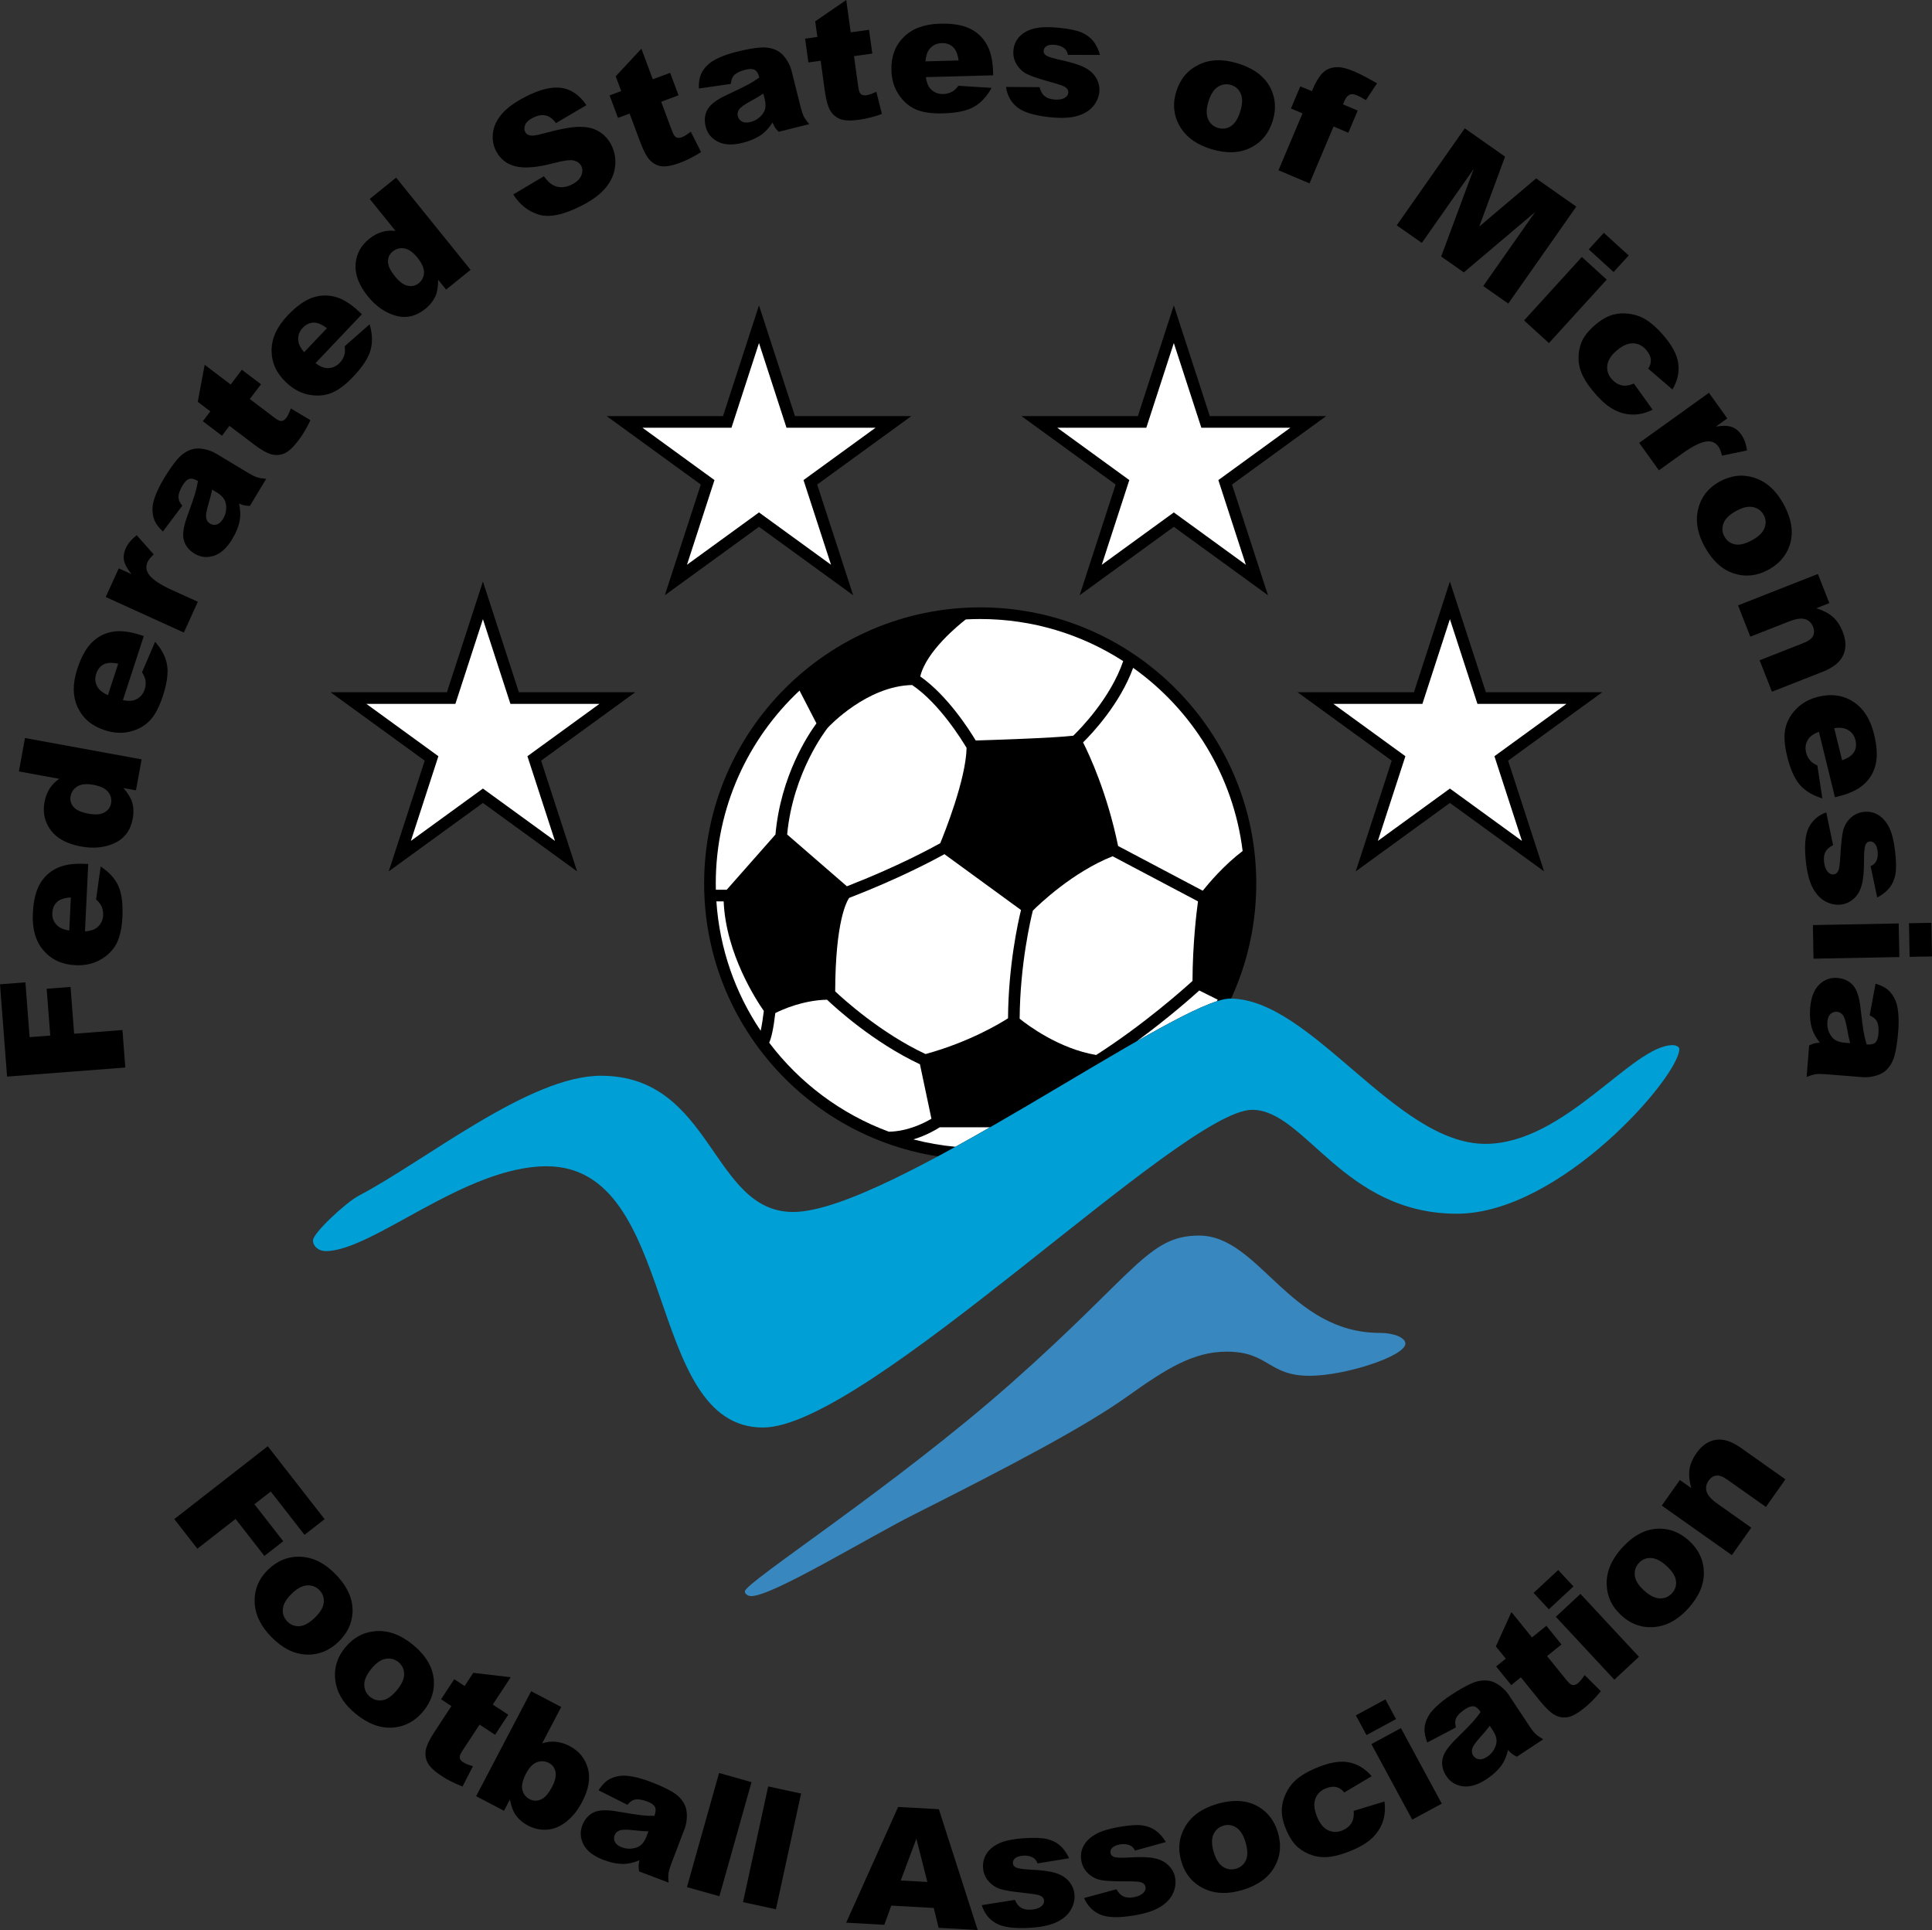 <?xml version="1.0" encoding="utf-8"?>
<!-- Generator: Adobe Illustrator 13.0.0, SVG Export Plug-In . SVG Version: 6.00 Build 14948)  -->
<!DOCTYPE svg PUBLIC "-//W3C//DTD SVG 1.0//EN" "http://www.w3.org/TR/2001/REC-SVG-20010904/DTD/svg10.dtd">
<svg version="1.0" id="Ebene_1" xmlns="http://www.w3.org/2000/svg" xmlns:xlink="http://www.w3.org/1999/xlink" x="0px" y="0px"
	 width="396.851px" height="396.375px" viewBox="0 0 396.851 396.375" enable-background="new 0 0 396.851 396.375"
	 xml:space="preserve">
<rect x="0" y="0" width="396.851" height="396.375" fill="#333333" stroke="none"/>
<path d="M55.003,297.021L66.676,312l-4.127,3.215l-6.93-8.895l-3.354,2.613l5.92,7.597l-3.877,3.021l-5.919-7.597l-7.846,6.114
	l-4.742-6.085L55.003,297.021z"/>
<path d="M55.063,322.376c1.925-1.879,4.159-2.765,6.703-2.655c2.544,0.109,4.918,1.293,7.124,3.551c2.521,2.583,3.693,5.249,3.516,8
	c-0.146,2.213-1.082,4.162-2.808,5.849c-1.941,1.896-4.173,2.791-6.698,2.686c-2.524-0.105-4.92-1.319-7.189-3.642
	c-2.023-2.073-3.145-4.252-3.364-6.536C52.09,326.813,52.996,324.396,55.063,322.376z M59.912,327.318
	c-1.125,1.098-1.729,2.143-1.813,3.135c-0.085,0.991,0.217,1.84,0.904,2.544c0.696,0.712,1.533,1.038,2.51,0.977
	c0.977-0.062,2.053-0.664,3.225-1.809c1.092-1.067,1.682-2.092,1.766-3.076c0.084-0.984-0.207-1.815-0.87-2.495
	c-0.703-0.72-1.556-1.05-2.557-0.99C62.076,325.664,61.021,326.235,59.912,327.318z"/>
<path d="M70.863,338.415c1.689-2.09,3.804-3.23,6.342-3.418c2.538-0.188,5.035,0.709,7.489,2.695
	c2.806,2.268,4.282,4.778,4.43,7.529c0.116,2.213-0.583,4.258-2.1,6.134c-1.703,2.107-3.814,3.255-6.333,3.447
	c-2.518,0.19-5.04-0.735-7.565-2.776c-2.252-1.82-3.621-3.853-4.106-6.094C68.433,343.166,69.047,340.661,70.863,338.415z
	 M76.257,342.755c-0.988,1.221-1.465,2.328-1.432,3.323c0.034,0.993,0.432,1.8,1.198,2.419c0.774,0.625,1.643,0.851,2.606,0.677
	c0.963-0.174,1.959-0.898,2.988-2.171c0.96-1.187,1.423-2.274,1.391-3.26c-0.032-0.986-0.417-1.777-1.156-2.375
	c-0.783-0.633-1.668-0.861-2.654-0.685C78.21,340.86,77.23,341.551,76.257,342.755z"/>
<path d="M104.906,344.465l-3.686,5.607l3.177,2.088l-2.709,4.122l-3.178-2.089l-3.438,5.232c-0.415,0.628-0.626,1.085-0.637,1.37
	c-0.019,0.439,0.209,0.813,0.682,1.125c0.426,0.28,1.101,0.551,2.025,0.814l-2.138,4.179c-1.628-0.633-3.062-1.357-4.301-2.171
	c-1.437-0.946-2.377-1.823-2.821-2.63c-0.443-0.809-0.586-1.688-0.429-2.637c0.157-0.95,0.777-2.249,1.859-3.896l3.411-5.19
	l-2.127-1.398l2.709-4.122l2.128,1.399l1.779-2.707L104.906,344.465z"/>
<path d="M109.102,347.334l6.176,3.237l-3.915,7.47c0.94-0.307,1.88-0.414,2.821-0.32c0.941,0.093,1.882,0.387,2.824,0.88
	c1.943,1.019,3.193,2.545,3.749,4.58c0.555,2.034,0.163,4.331-1.178,6.889c-0.895,1.706-1.972,3.056-3.234,4.049
	c-1.262,0.994-2.574,1.543-3.938,1.647c-1.363,0.104-2.671-0.172-3.924-0.829c-1.072-0.563-1.936-1.302-2.591-2.22
	c-0.487-0.705-0.871-1.75-1.154-3.136l-1.21,2.309l-5.726-3L109.102,347.334z M108.05,364.251c-0.705,1.343-0.957,2.451-0.756,3.325
	c0.2,0.873,0.696,1.517,1.488,1.932c0.731,0.383,1.5,0.409,2.307,0.075c0.807-0.333,1.577-1.2,2.312-2.602
	c0.647-1.234,0.879-2.269,0.697-3.102c-0.183-0.833-0.62-1.431-1.311-1.793c-0.832-0.436-1.668-0.489-2.51-0.164
	C109.435,362.25,108.693,363.025,108.05,364.251z"/>
<path d="M128.866,370.662l-5.926-2.985c0.635-0.966,1.287-1.668,1.956-2.107c0.669-0.438,1.5-0.722,2.494-0.852
	c0.714-0.095,1.623-0.033,2.726,0.185c1.103,0.219,2.257,0.559,3.462,1.018c1.934,0.736,3.448,1.435,4.541,2.094
	c1.092,0.659,1.901,1.474,2.427,2.444c0.373,0.675,0.555,1.5,0.547,2.474c-0.008,0.974-0.16,1.849-0.456,2.625l-2.772,7.276
	c-0.296,0.775-0.477,1.402-0.544,1.88c-0.067,0.478-0.062,1.122,0.017,1.934l-6.057-2.307c-0.082-0.518-0.117-0.901-0.106-1.151
	c0.01-0.251,0.069-0.628,0.177-1.131c-1.15,0.474-2.206,0.722-3.171,0.746c-1.315,0.02-2.728-0.258-4.24-0.834
	c-2.009-0.766-3.36-1.802-4.054-3.108c-0.694-1.306-0.787-2.627-0.278-3.962c0.477-1.251,1.244-2.137,2.302-2.658
	c1.058-0.521,2.671-0.593,4.839-0.218c2.602,0.447,4.298,0.712,5.09,0.794c0.792,0.083,1.649,0.122,2.57,0.118
	c0.295-0.776,0.338-1.381,0.129-1.816c-0.21-0.436-0.727-0.809-1.55-1.125c-1.058-0.402-1.914-0.539-2.568-0.409
	C129.909,369.686,129.391,370.046,128.866,370.662z M133.197,376.115c-1.006-0.028-2.036-0.107-3.088-0.235
	c-1.441-0.158-2.398-0.138-2.873,0.06c-0.49,0.205-0.817,0.524-0.983,0.958c-0.189,0.497-0.167,0.97,0.067,1.42
	c0.233,0.451,0.694,0.806,1.381,1.068c0.719,0.274,1.452,0.358,2.201,0.252c0.749-0.105,1.346-0.355,1.792-0.747
	c0.447-0.393,0.819-0.982,1.119-1.769L133.197,376.115z"/>
<path d="M147.702,364.132l6.667,1.876l-6.596,23.434l-6.667-1.877L147.702,364.132z"/>
<path d="M157.792,366.885l6.759,1.469l-5.167,23.766l-6.76-1.469L157.792,366.885z"/>
<path d="M191.804,391.851l-8.733-0.485l-1.425,3.941l-7.835-0.436l10.677-23.771l8.36,0.465l7.974,24.809l-8.022-0.448
	L191.804,391.851z M190.489,386.509l-2.257-8.884l-3.209,8.58L190.489,386.509z"/>
<path d="M201.669,391.267l6.797-1.078c0.333,0.777,0.765,1.319,1.295,1.629c0.531,0.309,1.22,0.436,2.066,0.38
	c0.924-0.061,1.627-0.3,2.109-0.72c0.377-0.313,0.551-0.685,0.522-1.116c-0.031-0.485-0.315-0.844-0.851-1.076
	c-0.385-0.161-1.386-0.328-3.008-0.501c-2.419-0.25-4.105-0.521-5.059-0.808c-0.955-0.287-1.777-0.824-2.468-1.61
	c-0.692-0.786-1.073-1.711-1.142-2.771c-0.077-1.161,0.202-2.182,0.835-3.066c0.632-0.884,1.54-1.573,2.72-2.067
	c1.182-0.493,2.786-0.805,4.817-0.938c2.144-0.14,3.737-0.084,4.779,0.168c1.042,0.253,1.925,0.695,2.653,1.324
	c0.727,0.629,1.354,1.503,1.88,2.622l-6.493,1.058c-0.206-0.552-0.515-0.947-0.927-1.188c-0.565-0.317-1.23-0.451-1.998-0.401
	c-0.779,0.052-1.337,0.224-1.675,0.518c-0.338,0.295-0.494,0.635-0.469,1.021c0.028,0.431,0.274,0.742,0.741,0.933
	c0.466,0.19,1.461,0.325,2.985,0.403c2.307,0.104,4.033,0.347,5.179,0.726c1.146,0.38,2.044,0.969,2.691,1.77
	c0.647,0.801,1.003,1.705,1.069,2.709c0.066,1.017-0.181,2.025-0.744,3.028c-0.565,1.001-1.502,1.831-2.813,2.487
	c-1.312,0.658-3.129,1.062-5.453,1.214c-3.283,0.214-5.652-0.091-7.104-0.917C203.154,394.175,202.175,392.931,201.669,391.267z"/>
<path d="M222.685,389.811l6.636-1.803c0.416,0.736,0.904,1.229,1.464,1.478c0.561,0.25,1.258,0.302,2.092,0.157
	c0.914-0.161,1.586-0.477,2.021-0.945c0.34-0.35,0.473-0.739,0.398-1.165c-0.084-0.479-0.405-0.803-0.963-0.976
	c-0.401-0.121-1.415-0.177-3.042-0.173c-2.432,0.01-4.137-0.075-5.113-0.258c-0.979-0.183-1.855-0.626-2.626-1.334
	c-0.772-0.707-1.25-1.583-1.434-2.629c-0.199-1.144-0.032-2.189,0.5-3.136c0.533-0.946,1.36-1.729,2.481-2.347
	c1.119-0.617,2.681-1.102,4.684-1.453c2.114-0.371,3.704-0.485,4.767-0.347s1.989,0.482,2.779,1.029
	c0.791,0.546,1.507,1.348,2.151,2.401l-6.336,1.751c-0.265-0.525-0.614-0.886-1.05-1.079c-0.595-0.255-1.271-0.317-2.027-0.184
	c-0.769,0.135-1.306,0.366-1.609,0.694c-0.304,0.328-0.423,0.683-0.356,1.064c0.074,0.425,0.354,0.708,0.837,0.848
	s1.485,0.166,3.008,0.079c2.304-0.146,4.046-0.091,5.226,0.162c1.181,0.254,2.136,0.744,2.865,1.469
	c0.729,0.725,1.18,1.583,1.354,2.574c0.175,1.002,0.038,2.032-0.414,3.088c-0.453,1.056-1.293,1.981-2.524,2.776
	c-1.232,0.795-2.996,1.393-5.288,1.794c-3.24,0.569-5.627,0.521-7.16-0.144C224.474,392.541,223.366,391.411,222.685,389.811z"/>
<path d="M242.661,382.313c-0.762-2.579-0.5-4.967,0.784-7.164c1.286-2.198,3.442-3.743,6.47-4.639
	c3.461-1.023,6.366-0.816,8.715,0.624c1.888,1.161,3.175,2.898,3.86,5.211c0.769,2.602,0.518,4.993-0.754,7.175
	c-1.272,2.183-3.465,3.734-6.581,4.653c-2.778,0.821-5.228,0.797-7.349-0.076C245.195,387.013,243.48,385.083,242.661,382.313z
	 M249.298,380.334c0.445,1.507,1.086,2.53,1.923,3.067c0.837,0.537,1.729,0.666,2.673,0.386c0.955-0.282,1.633-0.868,2.036-1.761
	c0.402-0.892,0.372-2.125-0.091-3.696c-0.434-1.465-1.066-2.464-1.896-2.997c-0.832-0.533-1.702-0.665-2.613-0.395
	c-0.967,0.286-1.656,0.884-2.071,1.798C248.845,377.649,248.858,378.849,249.298,380.334z"/>
<path d="M278.059,371.906l6.318-1.923c0.197,1.374,0.11,2.674-0.26,3.9c-0.372,1.227-1.039,2.343-2.003,3.348
	c-0.964,1.006-2.355,1.9-4.172,2.683c-1.755,0.756-3.286,1.225-4.593,1.407c-1.307,0.183-2.535,0.097-3.685-0.258
	c-1.149-0.355-2.172-0.913-3.064-1.673c-0.894-0.76-1.685-1.939-2.372-3.536c-0.718-1.667-1.024-3.181-0.919-4.541
	c0.076-0.996,0.343-1.976,0.802-2.939c0.46-0.963,1.012-1.771,1.655-2.42c1.021-1.03,2.498-1.961,4.43-2.792
	c2.701-1.162,4.963-1.576,6.788-1.241c1.825,0.335,3.414,1.291,4.77,2.865l-5.631,3.347c-0.485-0.612-1.05-0.987-1.694-1.125
	c-0.645-0.138-1.382-0.029-2.214,0.33c-1.048,0.451-1.74,1.185-2.07,2.202c-0.333,1.017-0.176,2.273,0.467,3.768
	c0.573,1.332,1.331,2.207,2.272,2.62c0.942,0.414,1.911,0.407,2.908-0.022c0.831-0.358,1.439-0.867,1.826-1.528
	C278.003,373.715,278.151,372.893,278.059,371.906z"/>
<path d="M278.504,352.294l6.069-3.283l2.188,4.046l-6.07,3.283L278.504,352.294z M281.695,358.195l6.07-3.283l8.39,15.512
	l-6.07,3.283L281.695,358.195z"/>
<path d="M299.055,354.781l-5.88,3.077c-0.416-1.079-0.606-2.018-0.573-2.816c0.035-0.799,0.289-1.641,0.761-2.525
	c0.339-0.636,0.919-1.338,1.74-2.108c0.82-0.769,1.769-1.509,2.844-2.222c1.727-1.143,3.175-1.966,4.349-2.471
	c1.172-0.504,2.307-0.687,3.402-0.549c0.765,0.09,1.541,0.423,2.328,0.997c0.788,0.574,1.411,1.207,1.869,1.899l4.299,6.493
	c0.458,0.692,0.862,1.205,1.211,1.539c0.35,0.332,0.876,0.703,1.582,1.112l-5.407,3.58c-0.467-0.234-0.799-0.429-0.997-0.583
	c-0.197-0.155-0.47-0.423-0.817-0.804c-0.285,1.211-0.699,2.215-1.242,3.013c-0.75,1.081-1.8,2.068-3.149,2.961
	c-1.792,1.188-3.421,1.682-4.888,1.485c-1.468-0.198-2.595-0.891-3.383-2.082c-0.74-1.116-1.013-2.256-0.819-3.42
	c0.192-1.163,1.074-2.517,2.644-4.062c1.88-1.854,3.084-3.08,3.613-3.676c0.528-0.595,1.059-1.268,1.593-2.02
	c-0.459-0.692-0.926-1.081-1.402-1.164c-0.475-0.083-1.081,0.119-1.817,0.606c-0.943,0.625-1.553,1.241-1.829,1.849
	C298.871,353.364,298.86,353.995,299.055,354.781z M306.013,354.435c-0.609,0.803-1.272,1.594-1.99,2.374
	c-0.968,1.08-1.511,1.871-1.627,2.372c-0.119,0.516-0.051,0.969,0.206,1.357c0.294,0.442,0.692,0.701,1.194,0.772
	c0.502,0.072,1.06-0.095,1.674-0.501c0.642-0.425,1.137-0.972,1.487-1.642c0.351-0.67,0.497-1.301,0.438-1.892
	c-0.059-0.591-0.321-1.239-0.785-1.94L306.013,354.435z"/>
<path d="M310.465,331.078l4.218,5.213l2.956-2.391l3.1,3.833l-2.956,2.391l3.935,4.864c0.473,0.585,0.843,0.927,1.111,1.023
	c0.413,0.151,0.839,0.048,1.279-0.308c0.396-0.321,0.859-0.881,1.39-1.681l3.33,3.307c-1.099,1.358-2.225,2.504-3.376,3.436
	c-1.337,1.082-2.458,1.711-3.363,1.888c-0.904,0.177-1.786,0.046-2.643-0.393c-0.857-0.438-1.904-1.423-3.143-2.954l-3.904-4.827
	l-1.979,1.601l-3.1-3.832l1.979-1.601l-2.036-2.518L310.465,331.078z"/>
<path d="M315.016,327.143l5.055-4.702l3.133,3.367l-5.055,4.703L315.016,327.143z M319.586,332.054l5.055-4.703l12.014,12.913
	l-5.054,4.703L319.586,332.054z"/>
<path d="M333.102,331.823c-1.998-1.799-3.023-3.971-3.078-6.517c-0.054-2.545,0.976-4.991,3.089-7.337
	c2.415-2.683,4.999-4.023,7.755-4.024c2.217,0.002,4.223,0.811,6.016,2.425c2.015,1.813,3.05,3.983,3.107,6.509
	c0.057,2.525-1.001,4.995-3.173,7.408c-1.938,2.152-4.041,3.413-6.306,3.778C337.718,334.503,335.248,333.756,333.102,331.823z
	 M337.723,326.666c1.167,1.052,2.249,1.589,3.244,1.608c0.995,0.02,1.82-0.335,2.479-1.067c0.667-0.74,0.938-1.596,0.814-2.567
	c-0.123-0.972-0.792-2.005-2.01-3.1c-1.135-1.023-2.196-1.544-3.183-1.565s-1.798,0.322-2.434,1.03
	c-0.673,0.747-0.948,1.619-0.824,2.614C335.934,324.613,336.572,325.63,337.723,326.666z"/>
<path d="M341.343,309.21l3.715-5.253l2.345,1.657c-0.402-1.462-0.524-2.741-0.368-3.835c0.157-1.095,0.645-2.22,1.461-3.375
	c1.104-1.562,2.422-2.462,3.954-2.702c1.534-0.241,3.248,0.31,5.145,1.651l9.148,6.467l-4.009,5.669l-7.914-5.596
	c-0.904-0.639-1.665-0.92-2.281-0.842c-0.616,0.076-1.144,0.425-1.581,1.042c-0.483,0.685-0.623,1.418-0.417,2.201
	c0.205,0.783,0.963,1.637,2.274,2.563l6.911,4.887l-3.989,5.642L341.343,309.21z"/>
<path d="M1.451,221.106L0,202.151l5.219-0.399l0.862,11.254l4.242-0.325l-0.737-9.613l4.904-0.375l0.737,9.612l9.923-0.76l0.589,7.7
	L1.451,221.106z"/>
<path d="M18.123,177.447l-0.666,13.838c1.089-0.073,1.91-0.333,2.463-0.783c0.794-0.63,1.217-1.483,1.269-2.556
	c0.033-0.679-0.102-1.33-0.403-1.957c-0.192-0.384-0.542-0.803-1.053-1.259l0.941-6.77c1.716,1.125,2.924,2.441,3.62,3.948
	c0.697,1.506,0.979,3.632,0.848,6.38c-0.115,2.385-0.535,4.247-1.256,5.583c-0.722,1.336-1.821,2.419-3.295,3.25
	c-1.473,0.83-3.176,1.199-5.109,1.105c-2.75-0.133-4.934-1.142-6.547-3.025c-1.615-1.884-2.345-4.416-2.192-7.593
	c0.125-2.577,0.604-4.593,1.437-6.049c0.835-1.456,1.994-2.539,3.478-3.25c1.484-0.711,3.386-1.011,5.707-0.9L18.123,177.447z
	 M14.554,184.312c-1.309,0.073-2.26,0.387-2.852,0.942c-0.591,0.555-0.91,1.307-0.956,2.256c-0.052,1.097,0.332,1.993,1.15,2.689
	c0.511,0.444,1.288,0.748,2.331,0.912L14.554,184.312z"/>
<path d="M5.135,151.572l23.957,4.383l-1.164,6.361l-2.566-0.47c0.926,1.091,1.513,2.039,1.76,2.842
	c0.321,1.071,0.373,2.208,0.154,3.41c-0.444,2.416-1.68,4.097-3.71,5.042c-2.03,0.947-4.332,1.184-6.902,0.713
	c-2.876-0.526-4.947-1.633-6.216-3.32c-1.267-1.687-1.702-3.616-1.306-5.788c0.194-1.057,0.545-1.985,1.05-2.783
	c0.508-0.799,1.17-1.468,1.989-2.01l-8.301-1.519L5.135,151.572z M19.118,161.171c-1.361-0.249-2.431-0.139-3.209,0.328
	c-0.778,0.467-1.25,1.151-1.416,2.052c-0.145,0.791,0.056,1.513,0.601,2.165c0.547,0.652,1.577,1.116,3.09,1.394
	c1.417,0.259,2.505,0.174,3.264-0.256c0.76-0.431,1.214-1.052,1.363-1.866c0.159-0.867-0.041-1.651-0.601-2.352
	C21.653,161.935,20.623,161.447,19.118,161.171z"/>
<path d="M29.535,130.635l-4.291,13.162c1.071,0.218,1.932,0.184,2.584-0.104c0.933-0.397,1.566-1.106,1.9-2.128
	c0.21-0.646,0.251-1.31,0.125-1.994c-0.084-0.419-0.313-0.916-0.685-1.49l2.693-6.278c1.361,1.539,2.181,3.126,2.456,4.762
	c0.276,1.636-0.011,3.761-0.863,6.375c-0.74,2.269-1.634,3.952-2.685,5.049c-1.051,1.097-2.396,1.851-4.039,2.261
	c-1.642,0.411-3.383,0.316-5.226-0.285c-2.621-0.854-4.462-2.403-5.525-4.646c-1.062-2.244-1.101-4.876-0.115-7.898
	c0.799-2.451,1.793-4.269,2.982-5.452c1.189-1.183,2.594-1.92,4.214-2.212c1.621-0.292,3.537-0.078,5.748,0.643L29.535,130.635z
	 M24.278,136.309c-1.284-0.276-2.284-0.224-3.003,0.155c-0.717,0.378-1.222,1.02-1.518,1.922c-0.339,1.043-0.206,2.008,0.401,2.897
	c0.376,0.563,1.046,1.061,2.011,1.494L24.278,136.309z"/>
<path d="M21.717,122.612l2.677-5.887l2.629,1.196c-0.88-1.083-1.397-2.024-1.552-2.821c-0.154-0.797-0.03-1.638,0.373-2.524
	c0.423-0.927,1.166-1.813,2.231-2.659l3.496,3.939c-0.638,0.604-1.057,1.123-1.253,1.555c-0.375,0.825-0.333,1.614,0.126,2.37
	c0.642,1.074,2.247,2.196,4.815,3.364l5.378,2.446l-2.874,6.319L21.717,122.612z"/>
<path d="M37.445,103.857l-3.985,5.305c-0.839-0.795-1.416-1.561-1.729-2.297s-0.446-1.605-0.4-2.607
	c0.033-0.72,0.254-1.603,0.664-2.65c0.41-1.047,0.947-2.123,1.612-3.228c1.067-1.774,2.021-3.141,2.863-4.1
	c0.842-0.959,1.787-1.612,2.834-1.958c0.73-0.247,1.575-0.281,2.533-0.102c0.958,0.18,1.792,0.484,2.504,0.912l6.676,4.015
	c0.712,0.428,1.297,0.717,1.755,0.867c0.458,0.151,1.094,0.259,1.907,0.326l-3.34,5.555c-0.524-0.011-0.908-0.044-1.153-0.099
	c-0.245-0.055-0.606-0.179-1.083-0.375c0.265,1.215,0.323,2.3,0.175,3.254c-0.212,1.298-0.735,2.641-1.568,4.026
	c-1.108,1.843-2.367,2.99-3.776,3.442c-1.409,0.453-2.725,0.311-3.95-0.425c-1.148-0.691-1.885-1.603-2.211-2.737
	c-0.326-1.133-0.113-2.733,0.64-4.803c0.899-2.482,1.458-4.106,1.68-4.871c0.221-0.764,0.411-1.602,0.568-2.509
	c-0.711-0.428-1.3-0.577-1.765-0.448c-0.465,0.129-0.926,0.572-1.381,1.328c-0.583,0.97-0.868,1.789-0.856,2.456
	C36.669,102.657,36.931,103.231,37.445,103.857z M43.578,100.556c-0.204,0.985-0.462,1.984-0.775,2.999
	c-0.41,1.39-0.559,2.337-0.449,2.839c0.115,0.519,0.372,0.897,0.771,1.137c0.456,0.274,0.925,0.335,1.41,0.185
	c0.485-0.15,0.917-0.541,1.296-1.171c0.396-0.659,0.608-1.367,0.636-2.122c0.028-0.755-0.112-1.388-0.42-1.896
	c-0.308-0.509-0.822-0.98-1.543-1.414L43.578,100.556z"/>
<path d="M42.041,74.916l5.344,4.053l2.296-3.029l3.929,2.979l-2.296,3.028l4.988,3.782c0.6,0.455,1.041,0.697,1.324,0.727
	c0.436,0.048,0.825-0.154,1.167-0.606c0.307-0.405,0.624-1.06,0.948-1.963l4.025,2.413c-0.741,1.582-1.559,2.962-2.454,4.143
	c-1.04,1.371-1.977,2.25-2.813,2.638c-0.836,0.388-1.722,0.472-2.659,0.251c-0.937-0.221-2.19-0.926-3.76-2.117l-4.947-3.751
	l-1.538,2.028l-3.928-2.979l1.537-2.027l-2.58-1.957L42.041,74.916z"/>
<path d="M74.331,64.542l-9.527,10.041c0.873,0.657,1.665,0.996,2.378,1.017c1.013,0.041,1.889-0.327,2.629-1.106
	c0.467-0.492,0.79-1.074,0.969-1.746c0.104-0.415,0.111-0.962,0.022-1.639l5.127-4.511c0.568,1.974,0.626,3.759,0.172,5.354
	c-0.455,1.596-1.627,3.39-3.518,5.383c-1.642,1.731-3.172,2.866-4.592,3.406c-1.419,0.539-2.958,0.642-4.617,0.307
	c-1.658-0.334-3.19-1.168-4.596-2.502c-1.999-1.896-2.996-4.086-2.992-6.568s1.1-4.875,3.287-7.18
	c1.775-1.87,3.453-3.083,5.034-3.641c1.582-0.557,3.167-0.62,4.756-0.188c1.588,0.432,3.227,1.448,4.913,3.048L74.331,64.542z
	 M67.148,67.409c-1.041-0.801-1.967-1.185-2.777-1.151c-0.81,0.034-1.542,0.396-2.196,1.084c-0.755,0.795-1.049,1.725-0.882,2.788
	c0.098,0.669,0.489,1.407,1.174,2.212L67.148,67.409z"/>
<path d="M81.369,36.478l15.293,18.941l-5.028,4.06l-1.638-2.028c-0.008,1.43-0.181,2.529-0.519,3.299
	c-0.455,1.021-1.156,1.916-2.106,2.683c-1.909,1.542-3.941,2.008-6.096,1.4c-2.154-0.608-4.052-1.928-5.694-3.961
	c-1.836-2.273-2.685-4.463-2.545-6.567c0.139-2.104,1.067-3.849,2.782-5.234c0.836-0.674,1.706-1.149,2.61-1.423
	c0.905-0.275,1.843-0.35,2.816-0.225l-5.3-6.564L81.369,36.478z M85.707,52.867c-0.869-1.076-1.751-1.691-2.645-1.845
	c-0.894-0.153-1.697,0.058-2.41,0.633c-0.625,0.504-0.943,1.181-0.955,2.03c-0.012,0.849,0.466,1.872,1.433,3.069
	c0.903,1.12,1.784,1.765,2.64,1.935c0.856,0.169,1.606-0.005,2.248-0.524c0.686-0.554,1.046-1.278,1.079-2.172
	C87.13,55.097,86.667,54.056,85.707,52.867z"/>
<path d="M105.426,39.931l6.299-3.737c0.672,0.962,1.363,1.603,2.073,1.922c1.154,0.514,2.385,0.436,3.693-0.235
	c0.976-0.501,1.613-1.111,1.911-1.83c0.299-0.719,0.297-1.374-0.006-1.964c-0.289-0.562-0.798-0.935-1.529-1.12
	c-0.73-0.185-2.112-0.004-4.145,0.542c-3.338,0.879-5.925,1.101-7.764,0.663c-1.849-0.432-3.207-1.495-4.077-3.188
	c-0.571-1.113-0.78-2.333-0.63-3.661c0.152-1.328,0.744-2.614,1.776-3.859c1.033-1.245,2.701-2.458,5.004-3.641
	c2.828-1.452,5.248-2.043,7.259-1.776c2.012,0.268,3.735,1.452,5.169,3.552l-6.255,3.676c-0.672-0.887-1.395-1.411-2.171-1.573
	c-0.776-0.162-1.646,0.005-2.612,0.501c-0.795,0.408-1.309,0.88-1.542,1.416c-0.233,0.536-0.228,1.041,0.014,1.513
	c0.177,0.344,0.502,0.569,0.976,0.675c0.468,0.121,1.369-0.006,2.703-0.379c3.312-0.904,5.78-1.364,7.403-1.383
	c1.624-0.019,2.975,0.299,4.054,0.951c1.078,0.654,1.921,1.571,2.527,2.751c0.712,1.389,0.977,2.87,0.793,4.444
	c-0.184,1.574-0.825,3.026-1.922,4.354c-1.098,1.329-2.719,2.542-4.861,3.643c-3.764,1.931-6.733,2.56-8.91,1.885
	S106.738,42.019,105.426,39.931z"/>
<path d="M131.748,10.003l2.343,6.28l3.563-1.329l1.723,4.618l-3.563,1.329L138,26.762c0.263,0.705,0.505,1.146,0.728,1.322
	c0.344,0.274,0.781,0.312,1.312,0.113c0.477-0.178,1.094-0.562,1.853-1.152l2.106,4.19c-1.473,0.94-2.904,1.668-4.293,2.187
	c-1.612,0.602-2.875,0.842-3.789,0.723c-0.913-0.119-1.708-0.522-2.38-1.21c-0.673-0.687-1.354-1.954-2.042-3.799l-2.169-5.814
	l-2.385,0.89l-1.723-4.617l2.385-0.89l-1.13-3.032L131.748,10.003z"/>
<path d="M150.124,17.23l-6.573,0.943c-0.032-1.156,0.101-2.106,0.398-2.849c0.299-0.743,0.817-1.452,1.558-2.128
	c0.531-0.486,1.313-0.956,2.344-1.408c1.03-0.453,2.171-0.835,3.423-1.148c2.008-0.502,3.651-0.797,4.925-0.882
	c1.273-0.085,2.403,0.12,3.391,0.614c0.692,0.341,1.314,0.914,1.864,1.717c0.551,0.804,0.928,1.609,1.13,2.415l1.892,7.557
	c0.202,0.806,0.412,1.424,0.631,1.855c0.218,0.431,0.593,0.957,1.122,1.577l-6.292,1.575c-0.363-0.378-0.612-0.672-0.747-0.884
	c-0.135-0.211-0.303-0.554-0.502-1.029c-0.672,1.048-1.398,1.856-2.176,2.427c-1.068,0.771-2.386,1.353-3.956,1.745
	c-2.087,0.523-3.791,0.446-5.107-0.228c-1.318-0.674-2.15-1.705-2.497-3.091c-0.326-1.3-0.203-2.466,0.366-3.5
	c0.569-1.033,1.852-2.016,3.847-2.95c2.391-1.124,3.934-1.878,4.631-2.264c0.697-0.386,1.423-0.844,2.176-1.375
	c-0.202-0.805-0.513-1.327-0.934-1.563c-0.421-0.236-1.06-0.248-1.916-0.034c-1.098,0.276-1.88,0.653-2.342,1.135
	C150.42,15.832,150.201,16.423,150.124,17.23z M156.8,19.222c-0.841,0.554-1.73,1.079-2.668,1.575
	c-1.272,0.696-2.047,1.262-2.324,1.695c-0.285,0.448-0.371,0.897-0.257,1.349c0.128,0.516,0.418,0.892,0.868,1.127
	c0.451,0.236,1.032,0.265,1.745,0.086c0.747-0.187,1.396-0.538,1.951-1.053c0.553-0.515,0.9-1.062,1.041-1.639
	c0.142-0.578,0.11-1.275-0.094-2.092L156.8,19.222z"/>
<path d="M173.829,0l0.917,6.641l3.763-0.52l0.674,4.883l-3.762,0.52l0.856,6.197c0.103,0.745,0.244,1.229,0.424,1.449
	c0.273,0.342,0.692,0.474,1.251,0.396c0.504-0.068,1.189-0.308,2.057-0.719l1.143,4.55c-1.641,0.595-3.195,0.994-4.662,1.196
	c-1.701,0.235-2.984,0.195-3.85-0.121c-0.866-0.316-1.551-0.883-2.058-1.701c-0.507-0.817-0.895-2.203-1.165-4.153l-0.848-6.147
	l-2.519,0.349l-0.675-4.882l2.519-0.349l-0.442-3.206L173.829,0z"/>
<path d="M204.005,15.465l-13.837,0.376c0.154,1.081,0.475,1.881,0.965,2.398c0.688,0.746,1.568,1.104,2.642,1.075
	c0.679-0.019,1.318-0.202,1.919-0.55c0.367-0.22,0.759-0.601,1.175-1.145l6.816,0.43c-0.993,1.799-2.214,3.104-3.663,3.913
	c-1.448,0.81-3.546,1.25-6.293,1.325c-2.385,0.064-4.27-0.214-5.656-0.834c-1.386-0.621-2.547-1.637-3.485-3.045
	c-0.938-1.41-1.433-3.082-1.485-5.019c-0.075-2.755,0.766-5.009,2.523-6.762c1.756-1.753,4.224-2.673,7.401-2.76
	c2.577-0.07,4.622,0.257,6.134,0.98c1.512,0.723,2.678,1.799,3.498,3.228c0.82,1.428,1.261,3.304,1.324,5.628L204.005,15.465z
	 M196.897,12.418c-0.171-1.301-0.555-2.227-1.152-2.775c-0.598-0.549-1.372-0.81-2.321-0.785c-1.097,0.031-1.961,0.479-2.593,1.349
	c-0.404,0.543-0.648,1.342-0.733,2.396L196.897,12.418z"/>
<path d="M206.651,17.855l6.887,0.049c0.204,0.822,0.541,1.428,1.014,1.82s1.132,0.63,1.977,0.713
	c0.923,0.091,1.657-0.03,2.202-0.366c0.423-0.247,0.655-0.586,0.697-1.015c0.049-0.486-0.173-0.886-0.665-1.203
	c-0.353-0.224-1.316-0.553-2.888-0.987c-2.346-0.643-3.967-1.185-4.862-1.625c-0.894-0.438-1.619-1.103-2.173-1.993
	c-0.555-0.891-0.779-1.865-0.675-2.923c0.115-1.157,0.557-2.121,1.327-2.891c0.77-0.77,1.777-1.301,3.025-1.596
	c1.246-0.294,2.881-0.34,4.91-0.14c2.139,0.213,3.702,0.529,4.69,0.949c0.987,0.42,1.789,1,2.403,1.741
	c0.615,0.741,1.091,1.706,1.428,2.896l-6.583-0.017c-0.113-0.579-0.354-1.021-0.721-1.325c-0.506-0.407-1.142-0.647-1.907-0.723
	c-0.778-0.077-1.357,0.002-1.739,0.236c-0.381,0.236-0.591,0.546-0.628,0.932c-0.044,0.431,0.149,0.778,0.579,1.042
	c0.428,0.266,1.388,0.561,2.881,0.887c2.258,0.48,3.924,1.002,4.995,1.564c1.07,0.563,1.859,1.292,2.368,2.188
	c0.508,0.896,0.713,1.846,0.613,2.848c-0.101,1.015-0.51,1.971-1.231,2.868c-0.719,0.896-1.781,1.563-3.183,1.997
	c-1.403,0.434-3.263,0.537-5.582,0.306c-3.277-0.325-5.566-1.014-6.866-2.064C207.642,20.972,206.878,19.582,206.651,17.855z"/>
<path d="M241.596,18.867c0.779-2.573,2.309-4.426,4.59-5.557c2.28-1.131,4.931-1.239,7.952-0.325
	c3.455,1.046,5.769,2.815,6.941,5.307c0.94,2.009,1.062,4.167,0.363,6.476c-0.785,2.595-2.308,4.455-4.57,5.58
	s-4.946,1.217-8.053,0.277c-2.772-0.839-4.806-2.206-6.101-4.099C241.133,24.184,240.76,21.632,241.596,18.867z M248.229,20.856
	c-0.455,1.504-0.479,2.71-0.075,3.619c0.404,0.909,1.078,1.505,2.02,1.79c0.952,0.289,1.843,0.171,2.669-0.354
	c0.826-0.525,1.477-1.571,1.951-3.139c0.442-1.461,0.462-2.643,0.062-3.544c-0.402-0.901-1.058-1.49-1.966-1.766
	c-0.964-0.291-1.869-0.168-2.717,0.367C249.325,18.364,248.677,19.374,248.229,20.856z"/>
<path d="M275.851,21.426l3.032,1.282l-1.926,4.556l-3.032-1.282l-4.938,11.68l-6.376-2.696l4.938-11.68l-2.375-1.004l1.927-4.556
	l2.375,1.004l0.31-0.733c0.28-0.662,0.662-1.36,1.145-2.094c0.481-0.733,1.03-1.267,1.644-1.602
	c0.614-0.334,1.349-0.504,2.205-0.509c0.856-0.005,1.981,0.288,3.377,0.878c1.115,0.472,2.681,1.284,4.698,2.438l-2.292,3.463
	c-0.709-0.444-1.298-0.765-1.767-0.963c-0.573-0.242-1.024-0.322-1.355-0.239c-0.329,0.083-0.632,0.306-0.909,0.67
	C276.382,20.24,276.156,20.702,275.851,21.426z"/>
<path d="M300.875,26.358l8.281,5.81l-5.307,14.36l11.684-9.885l8.252,5.789l-13.973,19.916l-5.14-3.606l10.655-15.188l-14.644,12.39
	l-4.654-3.264l6.683-17.976L292.057,49.89l-5.154-3.616L300.875,26.358z"/>
<path d="M324.927,52.776l5.106,4.65l-11.868,13.033l-5.106-4.65L324.927,52.776z M329.441,47.818l5.106,4.65l-3.096,3.4l-5.106-4.65
	L329.441,47.818z"/>
<path d="M335.609,78.768l3.852,5.37c-1.238,0.626-2.497,0.96-3.776,1.002c-1.28,0.041-2.553-0.234-3.814-0.826
	s-2.555-1.623-3.879-3.094c-1.279-1.421-2.214-2.722-2.807-3.9c-0.593-1.18-0.905-2.371-0.938-3.573
	c-0.034-1.204,0.167-2.35,0.6-3.439c0.433-1.09,1.294-2.216,2.586-3.379c1.35-1.214,2.683-1.989,4.004-2.325
	c0.968-0.248,1.982-0.308,3.042-0.181c1.06,0.127,2,0.391,2.823,0.792c1.304,0.638,2.659,1.739,4.067,3.303
	c1.967,2.187,3.085,4.197,3.353,6.034c0.268,1.835-0.126,3.648-1.182,5.436l-4.977-4.264c0.423-0.655,0.596-1.31,0.521-1.964
	c-0.076-0.655-0.417-1.319-1.022-1.991c-0.764-0.849-1.681-1.268-2.75-1.257c-1.069,0.011-2.209,0.561-3.417,1.649
	c-1.078,0.969-1.661,1.966-1.751,2.991c-0.09,1.024,0.229,1.94,0.955,2.747c0.605,0.672,1.283,1.086,2.033,1.242
	C333.88,79.293,334.707,79.17,335.609,78.768z"/>
<path d="M351.031,80.677l3.769,5.251l-2.347,1.684c1.378-0.224,2.451-0.204,3.219,0.059c0.769,0.263,1.436,0.79,2.003,1.579
	c0.593,0.827,0.991,1.912,1.193,3.257l-5.157,1.071c-0.206-0.855-0.447-1.476-0.724-1.861c-0.528-0.735-1.233-1.092-2.116-1.07
	c-1.251,0.021-3.023,0.855-5.317,2.5l-4.802,3.446l-4.044-5.637L351.031,80.677z"/>
<path d="M353.195,98.923c2.348-1.308,4.733-1.577,7.158-0.805c2.425,0.771,4.405,2.537,5.941,5.292
	c1.755,3.151,2.189,6.029,1.299,8.635c-0.718,2.096-2.131,3.731-4.237,4.905c-2.368,1.319-4.754,1.598-7.161,0.836
	c-2.407-0.763-4.4-2.562-5.979-5.397c-1.41-2.529-1.921-4.923-1.535-7.185C349.168,102.422,350.672,100.329,353.195,98.923z
	 M356.578,104.96c-1.373,0.765-2.229,1.614-2.569,2.548c-0.34,0.933-0.271,1.83,0.208,2.689c0.485,0.87,1.206,1.403,2.165,1.601
	c0.958,0.197,2.152-0.103,3.583-0.899c1.333-0.744,2.168-1.579,2.506-2.504c0.338-0.927,0.276-1.805-0.185-2.635
	c-0.49-0.879-1.226-1.42-2.208-1.625C359.097,103.932,357.931,104.206,356.578,104.96z"/>
<path d="M373.412,117.881l2.353,5.984l-2.673,1.051c1.443,0.466,2.578,1.064,3.408,1.796c0.829,0.731,1.501,1.755,2.019,3.071
	c0.699,1.778,0.729,3.375,0.089,4.787c-0.64,1.411-2.041,2.543-4.204,3.393l-10.428,4.099l-2.538-6.458l9.022-3.547
	c1.03-0.405,1.682-0.886,1.957-1.443c0.273-0.558,0.272-1.189-0.004-1.894c-0.307-0.779-0.843-1.298-1.61-1.555
	c-0.767-0.258-1.897-0.093-3.391,0.495l-7.88,3.097l-2.525-6.426L373.412,117.881z"/>
<path d="M376.914,163.733l-3.294-13.44c-1.022,0.379-1.735,0.862-2.138,1.45c-0.583,0.829-0.747,1.765-0.491,2.809
	c0.162,0.659,0.476,1.245,0.944,1.76c0.293,0.311,0.748,0.613,1.367,0.904l1.022,6.751c-1.967-0.589-3.498-1.505-4.595-2.75
	c-1.097-1.246-1.972-3.202-2.625-5.869c-0.569-2.318-0.695-4.219-0.382-5.703c0.314-1.486,1.06-2.834,2.237-4.048
	c1.177-1.214,2.706-2.051,4.586-2.513c2.675-0.654,5.054-0.309,7.137,1.037c2.083,1.345,3.503,3.561,4.259,6.646
	c0.615,2.503,0.729,4.571,0.343,6.203c-0.386,1.63-1.19,2.998-2.412,4.1c-1.223,1.101-2.961,1.929-5.217,2.482L376.914,163.733z
	 M378.385,156.145c1.235-0.442,2.057-1.014,2.467-1.713c0.408-0.701,0.501-1.512,0.275-2.433c-0.262-1.065-0.884-1.815-1.868-2.25
	c-0.615-0.28-1.445-0.351-2.493-0.209L378.385,156.145z"/>
<path d="M375.134,166.841l1.396,6.74c-0.761,0.37-1.283,0.827-1.567,1.373c-0.284,0.544-0.378,1.238-0.282,2.081
	c0.103,0.921,0.376,1.613,0.818,2.076c0.331,0.361,0.71,0.517,1.14,0.469c0.482-0.055,0.829-0.356,1.034-0.902
	c0.145-0.393,0.265-1.401,0.36-3.028c0.137-2.43,0.328-4.127,0.569-5.093c0.241-0.968,0.739-1.815,1.493-2.542
	c0.752-0.729,1.659-1.153,2.715-1.271c1.154-0.13,2.189,0.1,3.104,0.692c0.913,0.59,1.644,1.465,2.192,2.621
	c0.548,1.156,0.937,2.746,1.166,4.769c0.241,2.135,0.258,3.73,0.055,4.784c-0.204,1.052-0.604,1.957-1.198,2.713
	c-0.595,0.754-1.438,1.422-2.532,2.001l-1.361-6.437c0.542-0.232,0.923-0.561,1.143-0.984c0.29-0.579,0.393-1.251,0.307-2.015
	c-0.087-0.776-0.287-1.325-0.595-1.648c-0.31-0.324-0.657-0.464-1.042-0.42c-0.43,0.048-0.729,0.309-0.897,0.784
	c-0.169,0.473-0.257,1.473-0.263,3c0.004,2.31-0.156,4.046-0.482,5.21c-0.326,1.164-0.873,2.087-1.642,2.772
	c-0.771,0.684-1.656,1.082-2.656,1.196c-1.013,0.114-2.033-0.087-3.06-0.603c-1.027-0.517-1.901-1.414-2.619-2.692
	c-0.718-1.279-1.208-3.076-1.469-5.392c-0.369-3.271-0.176-5.653,0.581-7.143C372.299,168.461,373.495,167.424,375.134,166.841z"/>
<path d="M390.013,189.654l0.131,6.902l-17.63,0.333l-0.131-6.901L390.013,189.654z M396.719,189.526l0.131,6.901l-4.599,0.087
	l-0.13-6.902L396.719,189.526z"/>
<path d="M384.052,208.547l1.203-6.529c1.104,0.338,1.959,0.767,2.566,1.287c0.609,0.518,1.113,1.238,1.518,2.155
	c0.291,0.66,0.487,1.55,0.586,2.67c0.1,1.12,0.098,2.323-0.004,3.609c-0.165,2.064-0.409,3.714-0.735,4.95
	c-0.326,1.234-0.879,2.24-1.664,3.018c-0.542,0.547-1.283,0.954-2.218,1.22c-0.937,0.265-1.819,0.365-2.645,0.3l-7.755-0.618
	c-0.827-0.066-1.479-0.064-1.956,0.007c-0.477,0.07-1.094,0.256-1.85,0.559l0.515-6.465c0.473-0.224,0.831-0.366,1.073-0.426
	c0.243-0.061,0.622-0.11,1.135-0.147c-0.776-0.972-1.312-1.917-1.604-2.837c-0.388-1.257-0.517-2.693-0.389-4.305
	c0.17-2.145,0.785-3.734,1.842-4.768c1.059-1.035,2.3-1.495,3.72-1.381c1.335,0.106,2.399,0.594,3.196,1.463
	c0.796,0.869,1.318,2.398,1.565,4.587c0.301,2.624,0.523,4.327,0.667,5.111c0.143,0.784,0.345,1.618,0.608,2.502
	c0.826,0.065,1.417-0.063,1.778-0.387c0.357-0.324,0.572-0.926,0.644-1.806c0.088-1.129-0.021-1.988-0.328-2.581
	C385.281,209.275,384.79,208.879,384.052,208.547z M380.039,214.241c-0.256-0.976-0.471-1.987-0.642-3.033
	c-0.253-1.429-0.54-2.343-0.863-2.742c-0.333-0.413-0.731-0.638-1.194-0.674c-0.529-0.042-0.978,0.112-1.343,0.463
	c-0.368,0.35-0.58,0.892-0.638,1.627c-0.062,0.767,0.063,1.496,0.375,2.184c0.311,0.689,0.718,1.192,1.219,1.511
	c0.501,0.318,1.172,0.511,2.011,0.577L380.039,214.241z"/>
<path d="M91.805,142.167c-2.845,0-23.904,0-23.904,0s17.037,12.381,19.338,14.053c-0.879,2.706-7.386,22.736-7.386,22.736
	s17.041-12.38,19.342-14.052c2.302,1.672,19.344,14.053,19.344,14.053s-6.511-20.032-7.391-22.738
	c2.302-1.672,19.342-14.053,19.342-14.053s-21.063,0-23.909,0c-0.878-2.707-7.386-22.739-7.386-22.739
	S92.684,139.461,91.805,142.167z"/>
<polygon fill="#FFFFFF" points="99.195,127.164 104.845,144.558 123.134,144.558 108.337,155.307 113.991,172.699 99.195,161.95 
	84.399,172.699 90.049,155.307 75.256,144.558 93.541,144.558 "/>
<path d="M148.515,85.457c-2.845,0-23.904,0-23.904,0s17.037,12.381,19.338,14.054c-0.88,2.705-7.386,22.736-7.386,22.736
	s17.041-12.38,19.342-14.052c2.301,1.672,19.343,14.053,19.343,14.053s-6.51-20.032-7.391-22.737
	c2.302-1.673,19.343-14.054,19.343-14.054s-21.063,0-23.909,0c-0.879-2.706-7.386-22.739-7.386-22.739
	S149.394,82.751,148.515,85.457z"/>
<polygon fill="#FFFFFF" points="155.905,70.454 161.555,87.847 179.844,87.847 165.047,98.597 170.701,115.989 155.905,105.24 
	141.109,115.989 146.759,98.597 131.967,87.847 150.25,87.847 "/>
<path d="M290.438,142.167c-2.846,0-23.909,0-23.909,0s17.041,12.381,19.343,14.053c-0.879,2.706-7.391,22.738-7.391,22.738
	s17.042-12.381,19.343-14.053c2.302,1.672,19.342,14.052,19.342,14.052s-6.507-20.031-7.385-22.736
	c2.301-1.672,19.337-14.053,19.337-14.053s-21.059,0-23.905,0c-0.879-2.706-7.391-22.739-7.391-22.739
	S291.316,139.46,290.438,142.167z"/>
<polygon fill="#FFFFFF" points="297.824,127.164 292.174,144.558 273.885,144.558 288.682,155.307 283.028,172.699 297.824,161.95 
	312.62,172.699 306.97,155.307 321.763,144.558 303.478,144.558 "/>
<path d="M233.728,85.457c-2.846,0-23.91,0-23.91,0s17.041,12.381,19.343,14.054c-0.88,2.706-7.391,22.737-7.391,22.737
	s17.042-12.381,19.344-14.053c2.301,1.672,19.342,14.052,19.342,14.052s-6.507-20.031-7.385-22.736
	c2.3-1.673,19.336-14.054,19.336-14.054s-21.058,0-23.902,0c-0.88-2.706-7.392-22.739-7.392-22.739S234.606,82.75,233.728,85.457z"
	/>
<polygon fill="#FFFFFF" points="241.114,70.454 235.464,87.847 217.175,87.847 231.971,98.597 226.318,115.989 241.114,105.24 
	255.91,115.989 250.261,98.597 265.052,87.847 246.769,87.847 "/>
<path d="M201.342,124.741c-31.269,0-56.707,25.438-56.707,56.707c0,31.269,25.438,56.707,56.707,56.707
	c31.269,0,56.707-25.438,56.707-56.707C258.049,150.179,232.611,124.741,201.342,124.741z"/>
<path fill="#FFFFFF" d="M255.249,174.774c-3.777,2.862-6.904,6.545-8.195,8.159l-17.385-9.185
	c-2.249-10.937-5.938-18.798-7.196-21.276c1.947-1.921,7.569-7.903,10.285-15.311C244.894,145.795,253.342,159.287,255.249,174.774z
	"/>
<path fill="#FFFFFF" d="M148.646,185.122c0.449,10.806,6.81,20.447,8.252,22.501c-0.166,1.418-0.408,2.95-0.648,4.074
	c-5.18-7.696-8.44-16.784-9.098-26.575H148.646z"/>
<path fill="#FFFFFF" d="M170.023,149.468c0.418-0.451,8.096-8.579,17.336-8.781c5.577,3.742,10.273,11.374,11.187,12.917
	c-0.138,6.478-4.525,17.427-5.409,19.568c-1.62,0.907-8.877,4.86-19.178,8.85l-12.272-10.636
	C162.896,158.617,169.67,149.913,170.023,149.468z"/>
<path fill="#FFFFFF" d="M174.433,184.401c10.08-3.876,17.378-7.764,19.566-8.973l15.725,11.467
	c-0.646,2.646-2.59,11.483-2.667,22.237c-1.769,1.134-8.061,4.905-16.939,7.345c-9.166-4.279-16.855-11.262-18.564-12.872
	C171.608,189.199,173.917,185.128,174.433,184.401z"/>
<path fill="#FFFFFF" d="M225.166,216.669c-7.63-1.283-14.069-6.122-15.719-7.45c0.073-11.157,2.27-20.449,2.712-22.203
	c1.28-1.277,8.15-7.886,16.381-11.161l17.539,9.266c-0.309,2.251-1.095,8.724-1.129,16.34
	C243.141,203.109,234.949,210.413,225.166,216.669z"/>
<path fill="#FFFFFF" d="M230.714,135.777c-2.61,7.643-8.892,13.999-10.255,15.317c-4.119,0.484-16.9,0.89-20.038,0.984
	c-1.291-2.152-5.798-9.236-11.392-13.148c1.218-5.17,7.916-10.602,9.354-11.717c0.979-0.053,1.966-0.082,2.959-0.082
	C212.156,127.131,222.24,130.309,230.714,135.777z"/>
<path fill="#FFFFFF" d="M164.229,141.828l3.478,6.737c-1.709,2.318-7.347,10.784-8.419,22.82l-10.01,11.345h-2.234
	c-0.01-0.426-0.017-0.854-0.017-1.284C147.026,165.836,153.648,151.745,164.229,141.828z"/>
<path fill="#FFFFFF" d="M158,214.146c0.438-0.989,0.873-2.795,1.255-6.085c1.425-0.722,5.647-2.628,10.625-2.746
	c1.754,1.668,9.511,8.76,19.083,13.262l2.362,11.18c-1.369,0.822-4.783,2.599-8.746,2.666
	C172.735,228.787,164.225,222.377,158,214.146z"/>
<path fill="#FFFFFF" d="M193.03,231.514c-0.754,0.491-2.741,1.68-5.417,2.491c2.8,0.731,5.688,1.244,8.643,1.52
	c2.351-1.298,4.731-2.642,7.119-4.011H193.03z"/>
<path fill="#FFFFFF" d="M250.127,205.31l-3.784-1.886c-1.659,1.5-6.55,5.816-12.885,10.449c6.964-3.981,12.785-7.045,16.503-8.239
	C250.016,205.526,250.074,205.419,250.127,205.31z"/>
<path fill="#00A0D7" d="M344.947,215.445c0-0.44-0.615-0.796-1.373-0.796c-8.278,0-22.178,20.275-38.468,20.275
	c-18.416,0-35.769-29.837-52.414-29.837c-10.757,0-70.12,43.825-89.775,43.825c-16.821,0-16.467-27.978-39.486-27.978
	c-14.697,0-35.873,17.353-49.772,24.657c-2.564,1.348-9.369,7.629-9.369,9.164c0,1.211,1.168,2.191,2.611,2.191
	c9.628,0,28.553-17.419,45.374-17.419c27.27,0,20.01,53.653,44.445,53.653c21.249,0,86.057-65.25,100.487-65.25
	c10.891,0,18.682,21.337,42.055,21.337C320.511,249.266,344.947,221.023,344.947,215.445z"/>
<path fill="#3887BE" d="M283.437,273.745c-18.659,0-24.768-19.987-37.119-19.987c-10.492,0-12.853,7.527-38.581,30.287
	c-24.09,21.313-54.735,40.962-54.735,42.778c0,0.537,0.594,0.974,1.328,0.974c4.338,0,23.481-11.75,33.517-16.809
	c19.794-9.977,34.896-17.906,43.736-24.208c7.993-5.697,13.563-9.183,20.402-9.183c8.676,0,8.477,4.958,16.999,4.958
	c7.282,0,19.699-4.028,19.699-6.618C288.683,274.726,286.336,273.745,283.437,273.745z"/>
</svg>
